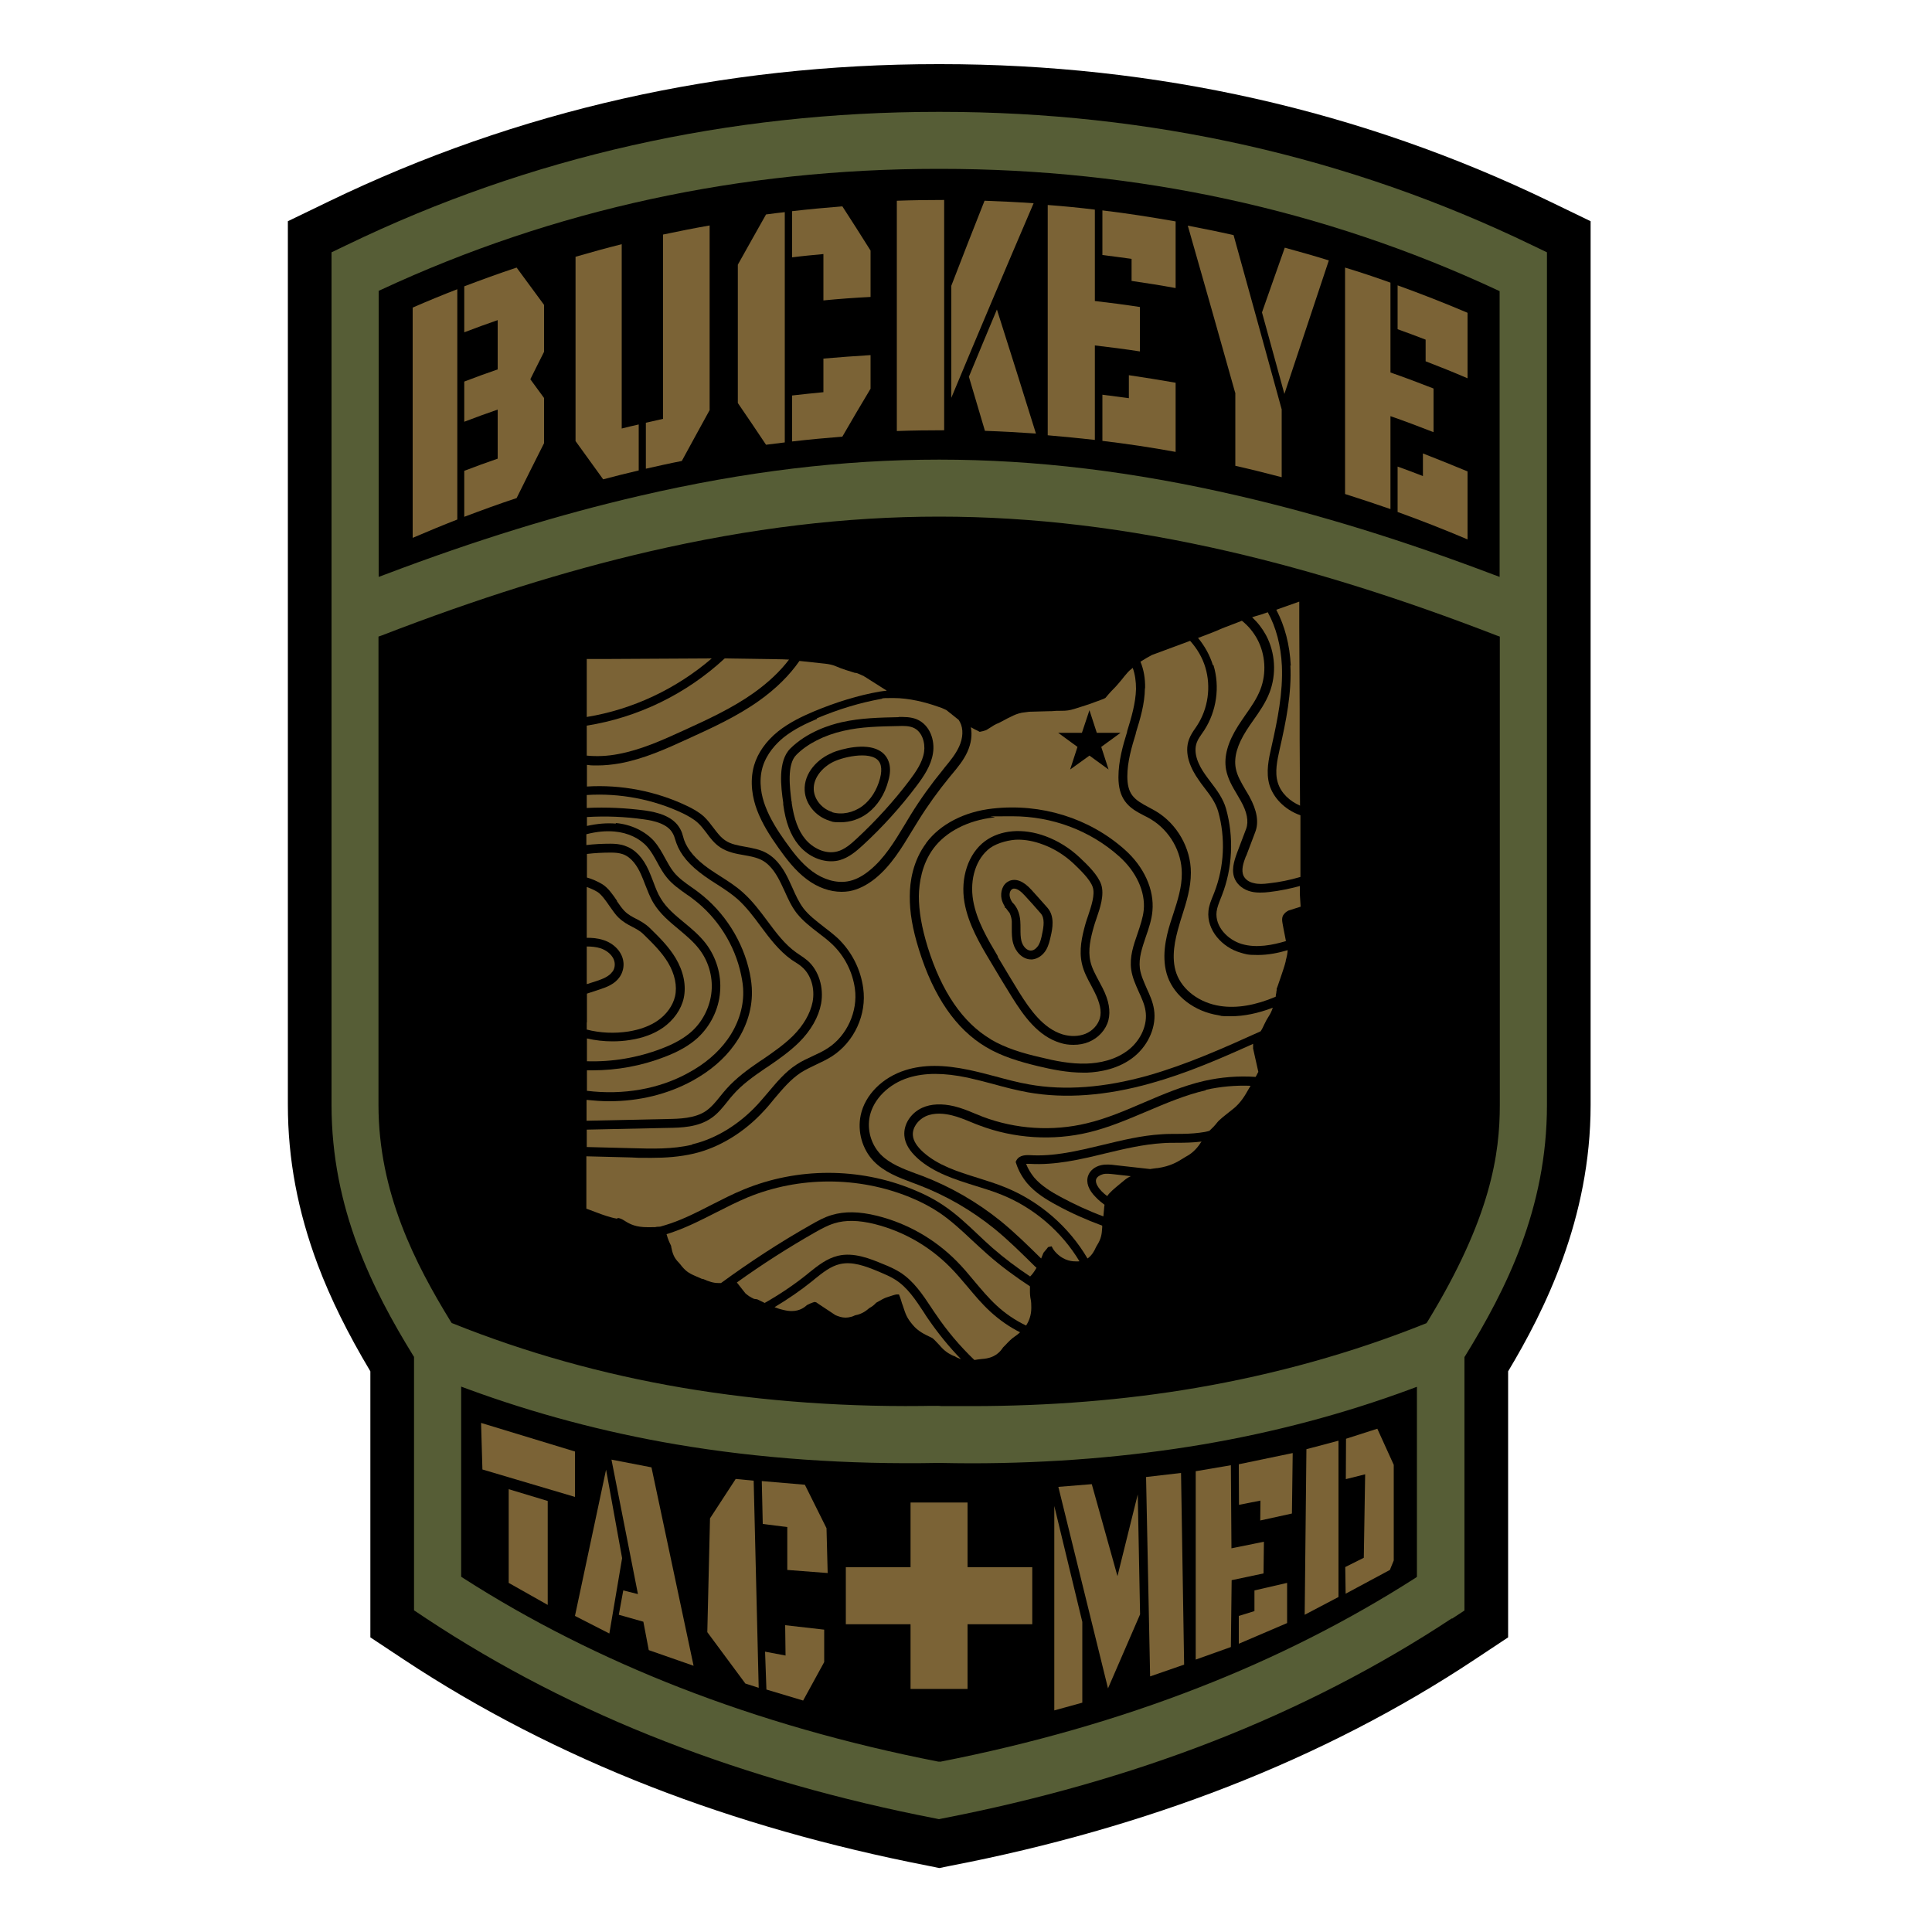 <svg viewBox="0 0 1000 1000" version="1.1" xmlns="http://www.w3.org/2000/svg" id="Layer_1">
  
  <defs>
    <style>
      .st0 {
        fill: #565d36;
      }

      .st1 {
        fill: #7b6336;
      }
    </style>
  </defs>
  <path d="M802.2,104.3c-97.6-47.2-203.8-71.1-315.4-71.1h-1.3c-111.7,0-217.8,23.9-315.4,71.1l-21.1,10.2v457.4c0,28,5.1,55.1,15.5,82.8,6.6,17.5,15.5,35.5,27.2,55.1v137.7l17.2,11.4c39.1,25.9,82.1,48,128,65.9,44.4,17.3,92.6,31,143.4,40.9l5.9,1.2,5.9-1.2c50.8-9.8,99-23.6,143.4-40.9,45.9-17.9,88.9-40,127.9-65.9l17.2-11.4v-137.7c18.7-31.2,42.7-78.9,42.7-137.9V114.5l-21.1-10.2Z"></path>
  <path d="M793.9,133.5v437c0,52-21.3,94-42.7,128.3v129.6l-3.7,2.4c-37.5,24.8-78.9,46.1-123,63.3-42.9,16.7-89.7,30.1-139,39.6l-1.2.2-1.2-.2c-49.3-9.5-96.1-22.9-139-39.6-44.1-17.2-85.5-38.5-123-63.3l-3.7-2.4v-129.6c-21.4-34.3-42.7-76.3-42.7-128.3V133.5l4.5-2.2c94.1-45.5,196.6-68.6,304.5-68.6h1.3c107.9,0,210.3,23.1,304.5,68.6l4.5,2.2Z"></path>
  <path d="M751.6,837.8l6.4-4.2v-131.2l.4-.6c20.9-34,42.3-76,42.3-129.8V130.6l-7.7-3.7c-94.7-45.8-197.7-69-306.2-69h-1.3c-108.5,0-211.5,23.2-306.2,69l-7.7,3.7v441.3c0,53.8,21.4,95.8,42.3,129.8l.4.6v131.2l6.3,4.2c37.8,25,79.4,46.5,123.8,63.7,43.2,16.8,90.2,30.2,139.7,39.8l1.9.4,1.9-.4c49.5-9.6,96.6-23,139.7-39.8,44.4-17.3,86.1-38.8,123.8-63.7ZM195.9,150.6l1.5-.7c89.3-41.5,186.2-62.5,288-62.5h1.3c101.8,0,198.7,21,288,62.6l1.5.7v147.9l-3.5-1.3c-46.7-17.7-89.8-31-131.8-40.7-54.3-12.6-105-18.7-154.8-18.7s-100.5,6.1-154.8,18.7c-42,9.7-85.1,23-131.8,40.7l-3.5,1.3v-147.9ZM233.9,684.9l-.5-.7c-18.5-30.1-37.5-67-37.5-112.3v-242.4l1.7-.6c49.4-19.1,94.6-33.3,138.2-43.4,52.8-12.2,102-18.1,150.3-18.1s97.4,5.9,150.3,18.1c43.6,10.1,88.9,24.3,138.2,43.4l1.7.6v242.4c0,25.2-4.5,58.3-37.5,112.3l-.5.7-.8.3c-37.4,15-77.2,26.1-118.6,33.2h0c-36.9,6.3-75.9,9.4-116.2,9.4s-10.9,0-16.4-.2h-.5c-46.1,1-90.7-2.2-132.6-9.3-41.3-7-81.2-18.2-118.6-33.2l-.8-.3ZM486.6,911.8h-.5c0,0-.5,0-.5,0-47.5-9.3-92.4-22.2-133.7-38.3-40-15.6-77.7-34.6-112-56.6l-1.2-.8v-98.4l3.5,1.3c34.3,12.6,70.6,22.3,107.7,28.6,43,7.3,88.8,10.5,136.1,9.6h0s0,0,0,0c5.8.1,11.2.2,16.5.2,41.5,0,81.7-3.3,119.7-9.7,37.2-6.3,73.4-15.9,107.7-28.6l3.5-1.3v98.4l-1.2.8c-34.4,22-72.1,41.1-112,56.6-41.2,16.1-86.2,29-133.7,38.3Z" class="st0"></path>
  <polygon points="534.3 811.2 500.8 811.2 500.8 777.7 471.3 777.7 471.3 811.2 437.8 811.2 437.8 840.7 471.3 840.7 471.3 874.2 500.8 874.2 500.8 840.7 534.3 840.7 534.3 811.2" class="st1"></polygon>
  <g>
    <g>
      <polygon points="249 736.5 297.6 751.3 297.6 774.8 249.7 760.6 249 736.5" class="st1"></polygon>
      <polygon points="263.3 770.8 263.3 819.3 283.5 830.7 283.5 776.9 263.3 770.8" class="st1"></polygon>
    </g>
    <g>
      <polygon points="313.7 760.7 297.6 836.4 315.4 845.5 322 806.5 313.7 760.7" class="st1"></polygon>
      <polygon points="359 862.2 337.2 759.5 316.5 755.5 330.2 825.1 322.6 823.2 320.3 835.8 333 839.4 335.8 854.1 359 862.2" class="st1"></polygon>
    </g>
    <g>
      <polygon points="406.4 841.2 426.6 843.5 426.6 860.3 415.7 880.2 396.7 874.5 396 854.9 406.6 856.9 406.4 841.2" class="st1"></polygon>
      <polygon points="392.7 873.6 385.8 871.4 366.1 844.8 367.5 785.9 380.8 765.5 390.1 766.4 392.7 873.6" class="st1"></polygon>
      <polygon points="428.4 814.2 407.5 812.6 407.5 790.4 394.8 788.8 394.3 766.6 416.6 768.5 427.8 791 428.4 814.2" class="st1"></polygon>
    </g>
  </g>
  <g>
    <g>
      <polygon points="545.7 779.5 545.7 885.3 560.2 881.3 560.2 839.5 545.7 779.5" class="st1"></polygon>
      <polygon points="547.8 769.6 573.5 873.9 590.1 835.6 588.9 773.5 578.4 815.8 565.1 768.2 547.8 769.6" class="st1"></polygon>
      <polygon points="593.2 764.5 595.3 867.7 612.9 861.6 611.3 762.4 593.2 764.5" class="st1"></polygon>
    </g>
    <g>
      <polygon points="618.9 761.5 618.9 859 637.1 852.5 637.5 817.9 654 814.4 654.2 798 637.4 801.4 637.1 758.4 618.9 761.5" class="st1"></polygon>
      <polygon points="641.3 778.9 652.4 776.7 652.3 787 668.7 783.4 669.1 752.1 641.2 757.9 641.3 778.9" class="st1"></polygon>
      <polygon points="666.2 819.3 649.3 823.2 649.3 833.9 641.2 836.4 641.2 850.8 666.2 840.1 666.2 819.3" class="st1"></polygon>
    </g>
    <g>
      <polygon points="676.2 750.1 692.8 745.7 692.8 826.6 675.3 835.8 676.2 750.1" class="st1"></polygon>
      <polygon points="696.7 744.7 712.9 739.5 721.4 758.2 721.4 807.7 719.4 812.6 696.5 824.9 696.3 811.1 705.9 806.3 706.6 763.1 696.6 765.6 696.7 744.7" class="st1"></polygon>
    </g>
  </g>
  <g>
    <path d="M213.6,159.2c7.6-3.3,15.3-6.5,23.1-9.5v119.2c-7.7,3-15.4,6.2-23.1,9.5,0-39.7,0-79.5,0-119.2ZM257.6,165.7c-5.8,2-11.6,4.1-17.3,6.3,0-7.9,0-15.9,0-23.8,9-3.4,18-6.7,27.1-9.7,4.7,6.4,9.4,12.8,14.2,19.3v24.3c-2.4,4.7-4.7,9.4-7.1,14.2,2.4,3.2,4.7,6.5,7.1,9.7v23.4c-4.7,9.4-9.5,18.8-14.2,28.4-9.1,3-18.1,6.3-27.1,9.7,0-7.9,0-15.9,0-23.8,5.7-2.2,11.5-4.3,17.3-6.3v-25.4c-5.8,2-11.6,4.1-17.3,6.3,0-6.9,0-13.8,0-20.8,5.7-2.2,11.5-4.3,17.3-6.3v-25.4Z" class="st1"></path>
    <path d="M321.8,221.8c2.9-.7,5.9-1.5,8.8-2.1v23.8c-6.1,1.4-12.3,3-18.4,4.6-4.8-6.7-9.6-13.3-14.3-19.8v-95.4c7.9-2.3,15.9-4.5,23.9-6.5v95.4ZM367.4,212.1c-4.8,8.8-9.7,17.6-14.5,26.5-6.2,1.2-12.4,2.6-18.6,4,0-7.9,0-15.9,0-23.8,3-.7,5.9-1.3,8.9-2v-95.4c8-1.7,16.1-3.3,24.1-4.7v95.4Z" class="st1"></path>
    <path d="M406.2,229c-3.2.4-6.5.8-9.7,1.2-4.9-7.3-9.7-14.5-14.6-21.6v-71.6c4.9-8.7,9.7-17.4,14.6-26,3.2-.4,6.5-.9,9.7-1.2,0,39.7,0,79.5,0,119.2ZM410,133.1v-23.8c8.6-1,17.3-1.8,26-2.5,4.9,7.6,9.8,15.2,14.6,22.9,0,8,0,16,0,24-8.1.4-16.3,1-24.4,1.8,0-8,0-16,0-24-5.4.5-10.8,1-16.2,1.7ZM410,228.5v-23.8c5.4-.6,10.8-1.2,16.2-1.7,0-5.8,0-11.6,0-17.4,8.1-.7,16.3-1.3,24.4-1.8,0,5.8,0,11.6,0,17.4-4.9,8.2-9.8,16.4-14.6,24.8-8.7.7-17.3,1.5-26,2.5Z" class="st1"></path>
    <path d="M464.2,223.1c0-39.7,0-79.5,0-119.2,8.2-.3,16.3-.4,24.5-.4v119.2c-8.2,0-16.3.1-24.5.4ZM492.4,205.8c0-19.3,0-38.6,0-57.9,5.7-14.8,11.4-29.4,17.2-44,8.5.3,17,.7,25.4,1.3-14.2,33.1-28.4,66.6-42.6,100.7ZM536.2,224.4c-8.8-.6-17.6-1.1-26.4-1.4-2.8-9.3-5.5-18.7-8.3-28,4.8-11.7,9.7-23.3,14.5-34.8,6.8,21.3,13.5,42.7,20.2,64.2Z" class="st1"></path>
    <path d="M566.7,178.7v49c-8.1-.9-16.2-1.7-24.4-2.4v-119.2c8.1.6,16.3,1.4,24.4,2.4v47.3c7.8.9,15.5,1.9,23.3,3.1v23c-7.7-1.2-15.5-2.2-23.3-3.1ZM570.6,132c0-7.7,0-15.4,0-23.1,12.7,1.5,25.3,3.5,37.9,5.7,0,11.5,0,23,0,34.5-7.6-1.4-15.2-2.6-22.8-3.7v-11.4c-5-.7-10.1-1.4-15.1-2ZM570.6,228.1c0-7.9,0-15.9,0-23.8,4.6.6,9.1,1.2,13.7,1.8v-11.9c8.1,1.2,16.2,2.5,24.2,3.9,0,11.9,0,23.8,0,35.8-12.6-2.3-25.2-4.2-37.9-5.7Z" class="st1"></path>
    <path d="M639.3,203.2c-8.1-28.9-16.3-57.7-24.5-86.4,7.9,1.5,15.8,3.1,23.7,4.9,8.3,29.9,16.6,60,24.9,90.2v35.1c-8-2.1-16-4.1-24-5.9v-37.9ZM664.8,203.9c-3.9-14.1-7.7-28.2-11.6-42.2,3.9-11.2,7.9-22.4,11.8-33.5,7.6,2.1,15.2,4.2,22.8,6.6-7.6,22.9-15.3,45.9-23,69.1Z" class="st1"></path>
    <path d="M719.7,215.4v48.1c-7.8-2.7-15.6-5.3-23.5-7.8,0-39.1,0-78.1,0-117.2,7.9,2.4,15.7,5,23.5,7.8v46.5c7.5,2.6,14.9,5.4,22.3,8.3,0,7.5,0,15.1,0,22.6-7.4-2.9-14.8-5.7-22.3-8.3ZM723.4,170.4v-22.7c12.2,4.4,24.2,9.1,36.2,14.2v33.9c-7.2-3.1-14.4-6-21.7-8.8v-11.2c-4.8-1.9-9.6-3.6-14.5-5.4ZM723.4,264.9v-23.4c4.4,1.6,8.8,3.2,13.1,4.9v-11.7c7.7,3,15.4,6.1,23.1,9.3v35.2c-12-5.1-24-9.8-36.2-14.2Z" class="st1"></path>
  </g>
  <g>
    <g>
      <path d="M368.4,340.8l-55.6.3h-9.1v30c23.9-3.9,46.4-14.6,64.7-30.3Z" class="st1"></path>
      <path d="M303.7,375.7v15.4c5.1.5,10.6.3,16.3-.8,11.8-2.2,23.1-7.3,34-12.3,12.3-5.6,25.1-11.5,36.2-19.4,7.4-5.3,13.5-11,18.2-17.2-2.2-.1-4.6-.2-6.8-.2-.9,0-14.8-.2-26.5-.4-19.7,18.3-44.8,30.6-71.5,34.8Z" class="st1"></path>
      <path d="M422.9,372.1c-5.1,2.1-11.8,5.2-17.3,9.6-3.8,3.1-8.8,8.3-10.9,15.4-2.2,7.6-.5,15.1,1.4,20.1,2.5,6.7,6.5,12.9,10.5,18.5,3.7,5.2,8.1,11.1,13.8,15.3,5.8,4.3,12.5,6.2,18.3,5.2,3.7-.6,7.5-2.5,11.3-5.6,7.7-6.2,13-15,18.2-23.6,1.1-1.8,2.1-3.5,3.2-5.3,5-8.1,10.6-15.9,16.6-23.2l1-1.3c2.9-3.5,5.6-6.8,7.4-10.7,2.1-4.5,2.3-9.3.5-12.7-.2-.4-.5-.8-.7-1.2l-6.4-5.1c-1.6-.8-3.1-1.4-4.5-1.8-6.2-2.2-14.7-4.4-22.9-4.4s-4.4.2-6.6.5c-10.5,1.9-21.6,5.2-33,10ZM465.1,371.1c2.9,0,6.2-.1,9.4,1.2,6.9,2.9,9.5,11,8.4,17.6-1,6.5-4.9,12.1-8.5,16.9-8.3,11-17.6,21.3-27.7,30.6-3.5,3.2-7.2,6.4-12,7.8-1.4.4-2.9.6-4.5.6-6.1,0-12.5-3.1-16.9-8.5-4.2-5.1-6.7-11.9-7.9-20.9v-.9c-1.2-8.1-2.9-21.6,3.7-28.1,8.6-8.5,20.3-12.2,26.6-13.6,9.8-2.2,19.8-2.4,29.5-2.6Z" class="st1"></path>
      <path d="M318.7,426c8,.7,15.2,4.2,19.9,9.4,2.3,2.7,4,5.7,5.6,8.7,1.5,2.7,2.9,5.3,4.7,7.5,2.5,3,5.6,5.2,9,7.6,1.2.8,2.4,1.7,3.6,2.6,13.5,10.2,23.2,25.5,26.6,42,.7,3.5,1.1,6.7,1.1,9.7.1,9.3-3.1,19-9.1,27.3-5.3,7.4-12.6,13.6-21.7,18.6-12.8,7-27.6,10.6-43.1,10.6-3.9,0-7.7-.3-11.7-.7v10.8l41.8-.9c6.3-.1,14.2-.3,19.9-4.1,2.9-2,5.2-4.8,7.6-7.8,1-1.2,2-2.5,3.1-3.7,5-5.6,11-10,17.3-14.3l1.4-.9c5.4-3.7,11-7.6,15.7-12.2,5.5-5.5,9-11.6,10.2-17.6,1.3-6.9-.8-14-5.4-18-1.1-1-2.3-1.8-3.6-2.6-.7-.4-1.3-.9-2-1.3-6.5-4.7-11.3-11.1-15.9-17.3-3.6-4.9-7.4-9.9-11.8-13.9-3.4-3-7.1-5.4-11-7.9-2.1-1.3-4.2-2.7-6.3-4.2-7.7-5.5-12.3-10.9-14.5-17-.2-.6-.4-1.2-.6-1.8-.3-1.1-.7-2.2-1.2-3.1-2.6-5.1-9.8-6.7-15-7.4-9.8-1.4-19.7-1.8-29.5-1.2v4.6c5.4-1.2,10.4-1.6,15-1.2Z" class="st1"></path>
      <path d="M317,503c1-1.4,1.4-3.2,1.1-4.9-.6-3.6-4.1-6.3-7.4-7.3-2.2-.7-4.6-.9-7-.9v19.5c1.7-.5,3.3-1.1,5-1.6,3.3-1.1,6.6-2.4,8.3-4.9Z" class="st1"></path>
      <path d="M303.7,529.2v3.7c7,1.8,14.4,2.1,21.6,1,6.1-1,11.2-2.9,15.2-5.7,4.6-3.2,7.8-7.8,8.9-12.5,1.2-5.3-.1-11.5-3.6-17.4-3.3-5.5-8-10.1-12.6-14.6-1.9-1.9-3.9-2.9-6-4-2.3-1.2-4.6-2.4-7.1-4.8-1.6-1.5-3-3.7-4.6-5.9-1.9-2.8-4.2-6-6.2-7.3-1.8-1.1-3.7-1.9-5.6-2.6v26.3c2.8,0,5.6.2,8.4,1.1,5.6,1.7,9.7,6,10.5,10.9.5,2.8-.2,5.8-1.8,8.2-2.5,3.7-6.6,5.3-10.6,6.6-2.1.7-4.3,1.4-6.4,2.1v14.9Z" class="st1"></path>
      <path d="M651.4,555.2l-2.8-12.5c0-1,0-1.8,0-2.4-17.1,7.7-34.6,15.3-52.9,20.4-23.1,6.5-44.5,8.1-63.6,4.7-6-1.1-11.9-2.6-17.6-4.2-4.5-1.2-9.1-2.4-13.6-3.4-12.4-2.6-22.2-2.6-30.6,0-10.3,3.2-18.2,11.1-20.1,19.9-1.5,7,.6,14.5,5.5,19.7,4.8,5,11.8,7.6,18.5,10.1,1.1.4,2.2.8,3.3,1.2,14.6,5.6,28.1,13.4,40.3,23.2,7.5,6.1,14.4,12.9,21.1,19.5.2-.5.4-1,.6-1.5.2-.6.5-1.2.7-1.6.5-.6,1.1-1.3,1.6-1.9.2-.2.4-.6.7-.9.5-.1,1.1-.3,1.7-.4,0,0,.1,0,.2.1.5,1.1,1.2,2.2,2.4,3.4,4.3,4.3,8.6,4.3,10.4,4.3s1.1,0,1.5-.1c-9.2-15.3-23.5-27.6-40-34.3-4.4-1.8-9.2-3.3-13.8-4.7-10.5-3.3-21.5-6.7-29.9-14.2-4.2-3.8-6.6-7.7-6.9-11.8-.5-5.8,3.3-11.7,9.2-14.4,4.6-2.1,10.3-2.3,16.6-.8,3.7.9,7.2,2.3,10.5,3.7,1.4.6,2.8,1.1,4.2,1.7,17.1,6.5,36.3,7.7,54,3.4,10.1-2.4,19.9-6.6,29.4-10.7,10-4.3,20.4-8.7,31.2-11.2,8.7-2,17.8-2.7,26.7-2.1l.3-.5,1.1-2.1Z" class="st1"></path>
      <path d="M644.9,443.1c-1.4,3.6-2.6,7.4-1.2,10.3.9,1.8,2.8,3.2,5.3,3.7,2.3.6,4.8.5,7.8.1,5.5-.6,10.9-1.7,16.3-3.3v-8.4s0-4.6,0-4.6h0s0-3,0-3v-15.9c-8.7-3.1-14.1-9.5-16-15.6-2-6.7-.4-13.7,1-19.8,3.2-14.2,6-28.1,5.4-42-.5-10.4-3-19.9-7.3-27.7l-3.2,1.1c-2.2.6-3.7,1.1-4.9,1.5,2.9,2.7,5.3,5.8,7.2,9.3,4.8,9,5.5,20.1,1.8,29.7-2,5.2-5.2,9.8-8.3,14.2-1.2,1.7-2.5,3.5-3.6,5.3-4.8,7.5-6.6,13.9-5.6,19.5.7,4,2.9,7.6,5.1,11.4.7,1.1,1.3,2.2,2,3.4,3.9,7.1,5,13.3,3,18.4l-4.7,12.4Z" class="st1"></path>
      <path d="M319.3,466.4c1.4,2.1,2.8,4,4,5.2,1.9,1.9,3.9,2.9,6,4,2.3,1.2,4.6,2.4,7.1,4.8,4.8,4.7,9.7,9.5,13.3,15.5,4.1,6.9,5.6,14.2,4.2,20.7-1.3,5.9-5.2,11.4-10.7,15.3-4.6,3.2-10.4,5.4-17.1,6.4-3,.5-6.1.7-9.1.7-4.4,0-8.9-.5-13.2-1.5v11.8c13.1.4,26.2-1.8,38.5-6.5,6.9-2.6,11.9-5.5,15.8-9,5.8-5.3,9.5-12.9,10.2-20.7.7-7.8-1.7-15.9-6.6-22.1-2.9-3.7-6.5-6.7-10.3-9.9-4.8-4-9.7-8-13.1-13.6-1.9-3.1-3.1-6.5-4.4-9.7-.7-1.8-1.4-3.7-2.2-5.4-1.7-3.8-4.7-8.7-9.4-10.3-1.8-.6-3.7-.8-6.1-.8-4.1,0-8.3.2-12.4.7v6.3h0v5.9c2.8.8,5.5,2,8,3.5,2.9,1.8,5.3,5.2,7.6,8.6Z" class="st1"></path>
      <path d="M409.8,414.8v.9c1.2,8.2,3.4,14.3,7,18.6,3.6,4.4,10.2,8.1,16.6,6.4,3.8-1,7.1-3.9,10.1-6.7,9.9-9.2,19.1-19.3,27.2-30,3.2-4.3,6.8-9.3,7.6-14.8.7-4.7-1-10.7-5.7-12.6-2.2-.9-4.9-.9-7.5-.8-9.5.2-19.3.3-28.6,2.5-9.8,2.2-18.7,6.7-24.3,12.4-5,4.9-3.4,17.1-2.5,24.3ZM430.7,389.6c5.2-2.1,17-5.1,24.1-1.3,2.9,1.5,4.7,3.9,5.5,7,.6,2.5.5,5.3-.5,8.8-1.8,7-5.6,12.9-10.7,16.8-4.1,3.1-9.1,4.7-14,4.7s-3.9-.3-5.8-.8c-7.1-2.2-12.4-8.6-12.8-15.6-.5-9.3,7-16.6,14.2-19.5Z" class="st1"></path>
      <path d="M667.9,344.4c.7,14.4-2.2,28.7-5.5,43.2-1.3,5.9-2.7,12-1,17.5,1.7,5.6,6.3,9.6,11.5,11.9l-.2-34.3h0s0-5.7,0-5.7v-.8s0-9.2,0-9.2h0s-.2-42.8-.2-42.8v-12.8c0,0-11.9,4.2-11.9,4.2,4.4,8.3,7,18.2,7.5,29Z" class="st1"></path>
      <path d="M430.7,420.4c5,1.5,11,.3,15.7-3.2,4.3-3.2,7.5-8.3,9.1-14.3.7-2.7.8-4.8.4-6.6-.4-1.8-1.5-3.2-3.1-4-1.7-.9-4-1.3-6.5-1.3-4.9,0-10.5,1.4-13.8,2.8h0c-5.9,2.4-11.7,8.3-11.3,15,.3,5.1,4.3,9.9,9.6,11.5Z" class="st1"></path>
      <path d="M628.1,344.3c3.4,11.2,1.6,23.8-4.8,33.7-.4.5-.7,1.1-1.1,1.6-1.1,1.6-2.1,3-2.7,4.6-2.2,5.7,1.1,12.2,4.3,16.7.9,1.3,1.9,2.6,2.8,3.8,3.2,4.2,6.5,8.6,8,13.9,4.1,14.7,3.4,30.7-2.2,45-.2.5-.4,1-.6,1.5-.9,2.3-1.8,4.5-2.1,6.8-.9,7.8,5.9,14.6,13,16.7,7.7,2.3,16.2.5,22.9-1.5-.2-1-.4-2.2-.7-3.6-.3-1.5-.7-3.4-1.1-5.8-.5-2.7.2-3.9.9-4.7.8-1,1.9-1.5,2.2-1.7l6.3-2-.4-6.6v-4.1c-5.2,1.4-10.5,2.5-15.8,3.1-1.5.2-3.1.3-4.6.3s-3.2-.1-4.8-.5c-3.8-.9-6.8-3.2-8.3-6.2-2.2-4.5-.6-9.5,1-13.9l4.7-12.4c1.4-3.8.5-8.7-2.8-14.5-.6-1.1-1.3-2.2-1.9-3.3-2.4-4-4.8-8.1-5.7-12.9-1.2-6.8.9-14.2,6.3-22.7,1.2-1.9,2.5-3.7,3.7-5.5,3.1-4.4,6-8.6,7.8-13.3,3.2-8.3,2.6-18-1.6-25.9-2-3.7-4.7-7-8-9.6-.7.3-1.5.6-2.3.9-5.8,2.2-8.7,3.3-10.1,4-.9.4-3.9,1.6-7.1,2.8l-3.2,1.2c3.4,4.1,6.1,8.9,7.7,14.1Z" class="st1"></path>
      <path d="M592.6,356.3c-.1,8-2.4,15.7-4.7,23.1v.3c-2.1,6.8-4.4,14.5-4.4,22.2,0,4.2.8,7.4,2.5,9.7,2,2.7,5.1,4.4,8.5,6.2,1.2.7,2.5,1.3,3.8,2.1,10.9,6.5,18.1,19,18.1,31.8,0,7.8-2.3,15.2-4.6,22.4-.5,1.5-1,3.1-1.4,4.6-2.2,7.4-4.4,16.9-1.5,25.1,3.1,8.7,12,15.3,22.7,16.9,8.5,1.3,18.1-.3,28.7-4.8,0-.7.2-1.4.3-2,0-.5.1-.9.2-1.4v-.8c.1,0,1.1-3,1.1-3,.3-.8.6-1.7.9-2.6,1-3,2.1-6.1,2.7-8.6v-.3c.6-2.2.9-3.8,1-5.4-4.7,1.4-10,2.5-15.5,2.5s-6.1-.4-9.2-1.3c-8.9-2.6-17.4-11.4-16.3-21.6.3-2.9,1.4-5.4,2.4-7.9.2-.5.4-1,.6-1.5,5.2-13.4,5.9-28.3,2-42.1-1.3-4.5-4.2-8.4-7.3-12.4-1-1.3-2-2.6-2.9-4-3.8-5.4-7.7-13.4-4.8-21,.8-2.1,2-3.9,3.2-5.6.3-.5.7-1,1-1.5,5.6-8.7,7.2-19.9,4.2-29.9-1.5-5.1-4.3-9.8-7.9-13.8l-19.7,7.3c-1.6.8-3.8,2.1-6,3.5,1.7,4.1,2.5,8.7,2.4,13.7Z" class="st1"></path>
      <path d="M323.7,437.9c5,1.7,9.1,6,12.1,12.7.8,1.9,1.6,3.8,2.3,5.7,1.2,3.2,2.3,6.2,4,8.9,3,4.9,7.4,8.5,12.1,12.4,3.9,3.2,7.8,6.5,11,10.6,5.5,7.1,8.3,16.3,7.5,25.3-.7,9-5,17.6-11.6,23.7-4.3,3.9-9.8,7.1-17.2,9.9-11.9,4.6-24.6,6.9-37.3,6.9-.9,0-1.9,0-2.8,0v10.6c18.8,2.3,37.3-.9,52.5-9.3,8.5-4.6,15.3-10.4,20.2-17.2,5.4-7.5,8.3-16.2,8.2-24.6,0-2.7-.4-5.6-1.1-8.9-3.2-15.5-12.3-29.8-24.9-39.3-1.1-.9-2.3-1.7-3.5-2.5-3.5-2.5-7.1-5-9.9-8.4-2.1-2.5-3.7-5.4-5.2-8.2-1.6-2.9-3.1-5.6-5.1-7.9-3.9-4.4-10-7.3-16.9-7.9-4.4-.4-9.2,0-14.6,1.4v5.6c4.1-.5,8.3-.7,12.5-.7,2.4,0,5,.2,7.5,1.1Z" class="st1"></path>
      <path d="M480.5,682.8c-.8-1.2-1.6-2.3-2.3-3.5-4.2-6.4-8.6-13.1-14.9-17-2.5-1.6-5.4-2.8-8.2-4-7.4-3.1-14-5.5-20.4-4-4.8,1.1-9,4.5-13.1,7.8l-1.2,1c-6.2,5-12.7,9.4-19.5,13.5,1.4.5,2.7,1,4.1,1.3,1.9.5,3.4.7,4.8.7,4.4,0,6.9-2.2,7.9-3.1,1.6-.8,1.8-.9,3.2-1.4.2,0,.4-.1.6-.2.3,0,.6.1,1,.2l1,.7,8.9,5.9c1.6.7,3.3,1.3,5.3,1.3s3.9-.7,4.9-1.2c3.9-.7,6.1-2.7,7.3-3.7,0,0,0,0,0,0,1.7-.9,2.8-1.9,3.6-2.8,2.7-1.6,4.5-2.5,5.2-2.7.5-.2,1-.3,1.5-.5,1.2-.4,3-1,3.8-1.1.2,0,.4,0,.5,0,.2,0,.4,0,.8,0h0c.2.5.7,1.6,1.6,4.7l.3.8c1.6,4.9,2.1,6.5,5.1,10.1,2.8,3.5,6.6,5.2,9.1,6.4.4.2,1,.5,1.2.6.8.5,2.6,2.6,3.9,3.9l.5.6c2.8,3.1,5.4,4.2,6.8,4.8,0,0,.2,0,.2,0,1,.7,2.2,1.2,3.4,1.6-6.2-6.4-11.8-13.3-16.9-20.7Z" class="st1"></path>
      <path d="M512.6,678.9c-4.4-4-8.2-8.6-11.9-13-2.9-3.4-5.8-6.9-9-10.1-10.7-10.8-24.2-18.5-38.9-22.2-8.4-2.1-15.2-2.2-21-.4-3.3,1-6.4,2.7-9.8,4.6-13.9,7.9-27.5,16.6-40.6,26l4.4,5.6c.2.2.5.4.7.6.7.6,1.5,1.1,2.4,1.6l1.4.7,1.5.2s0,0,.1,0l3.9,1.9c7.6-4.3,14.9-9.2,21.8-14.7l1.2-1c4.5-3.6,9.1-7.3,14.9-8.7,8.3-2,16.9,1.6,23.2,4.2,3,1.2,6,2.5,8.9,4.3,7.1,4.5,11.8,11.6,16.3,18.4.8,1.2,1.5,2.3,2.3,3.4,5.8,8.6,12.5,16.5,19.9,23.6.5,0,1-.1,1.5-.2.9-.1,1.7-.2,2.5-.3,6.4-.4,9.2-3.4,10.9-6,0,0,0,0,0,0,.4-.4.8-.8,1.2-1.2,1.3-1.4,3.2-3.4,4.8-4.4.6-.4,1.7-1.2,2.8-2.2-5.6-2.8-10.7-6.4-15.3-10.6Z" class="st1"></path>
      <path d="M358.3,592.3c12.3-2.9,24.3-10.3,33.9-20.7,1.8-2,3.6-4.1,5.3-6.1,4.4-5.2,8.9-10.7,14.8-14.5,2.7-1.8,5.6-3.1,8.4-4.4,2.8-1.3,5.4-2.5,7.8-4.1,9.9-6.4,15.6-19.1,14-30.7-1.2-8.8-5.4-17-11.8-23.1-2.2-2.1-4.7-4-7.2-5.9-3.9-3-7.9-6.1-11.1-10.1-2.8-3.6-4.6-7.7-6.4-11.7-.6-1.3-1.2-2.6-1.8-3.8-1.9-3.9-4.9-9.3-9.7-11.9-2.8-1.5-6.1-2.1-9.5-2.7-4.1-.7-8.4-1.5-12.2-4-3-2-5.2-4.8-7.2-7.6-1.5-1.9-2.8-3.7-4.5-5.2-2.2-2-5-3.5-7.6-4.8-15.3-7.3-32.8-10.6-49.8-9.5v6.7c10.1-.5,20.2,0,30.1,1.3,6.2.9,14.8,2.8,18.4,9.8.7,1.3,1.1,2.6,1.4,3.8.2.6.3,1.1.5,1.7,1.9,5.2,6,10,12.9,14.9,2,1.4,4.1,2.7,6.1,4,3.9,2.5,8,5.1,11.6,8.4,4.8,4.3,8.7,9.5,12.5,14.6,4.6,6.2,9,12.1,14.9,16.3.6.4,1.2.8,1.9,1.3,1.4.9,2.8,1.9,4.1,3,5.7,5.1,8.4,13.8,6.9,22.2-1.3,6.9-5.2,13.8-11.4,20-5,4.9-10.7,8.9-16.3,12.7l-1.4.9c-6.1,4.2-11.9,8.3-16.5,13.6-1,1.1-2,2.3-2.9,3.5-2.5,3.1-5.1,6.4-8.6,8.7-6.8,4.6-15.4,4.8-22.3,4.9l-41.9.9v9l23.5.6c10.3.3,20.9.6,31-1.8Z" class="st1"></path>
      <path d="M363.7,661.9c3.3,1.5,5.7,2.2,8.1,2.2s1,0,1.4,0c14.9-10.9,30.5-21.1,46.6-30.2,3.5-2,6.9-3.9,10.7-5,6.6-2,14.2-1.9,23.5.4,15.6,3.9,29.8,12,41.1,23.4,3.3,3.3,6.3,6.9,9.2,10.4,3.6,4.3,7.4,8.8,11.5,12.6,4.5,4.2,9.7,7.7,15.3,10.4,1.5-2.3,2.7-5.3,2.7-9.2s-.3-4-.5-5.4c-.1-1-.2-1.6-.2-2.5,0-1.3,0-2.2,0-3.2-7.6-5-15-10.4-21.9-16.5-2.7-2.4-5.3-4.8-7.9-7.2-5.3-5-10.9-10.2-16.9-14.3-4.5-3-9.5-5.7-15.4-8.1-26.7-10.9-57.4-10.9-84.1.1-5.5,2.3-11,5.1-16.3,7.8-6.9,3.5-14.1,7.2-21.7,9.9-1.3.5-2.6.9-3.9,1.3.8,2.9,1.6,4.5,2.3,5.9,0,0,0,.1.1.2,0,0,0,.2,0,.4.7,3.5,1.4,5.7,4,8.3.3.3.4.4.7.8,2.6,3.4,4.2,4.5,7.9,6.1.9.4,2,.9,3.7,1.6Z" class="st1"></path>
      <path d="M570.8,607.8c-1.6.4-3,1.4-3.4,2.5-.8,2.3,1.7,5.1,2.8,6.3.9.9,1.9,1.8,2.9,2.5,1.2-1.9,3.8-4,6.2-6,.8-.6,1.5-1.3,2.3-1.9,1.5-1.3,2.6-1.9,3.7-2.4l-8.7-1c-2-.2-4.1-.5-5.9,0Z" class="st1"></path>
      <path d="M624.2,564.3c-10.5,2.4-20.6,6.7-30.5,10.9-9.7,4.1-19.7,8.4-30.1,10.9-18.6,4.5-38.8,3.2-56.7-3.6-1.4-.5-2.8-1.1-4.3-1.7-3.4-1.4-6.6-2.7-9.9-3.5-3.7-.9-9-1.6-13.6.5-4.1,1.9-6.9,6-6.6,9.8.2,2.9,2.1,5.8,5.4,8.8,7.8,6.9,17.7,10,28.3,13.3,4.7,1.5,9.6,3,14.2,4.9,17.7,7.2,32.9,20.4,42.5,36.8,2.4-1.7,3.6-4.2,4.1-5.3.3-.6.5-1.1.8-1.5,2.2-3.5,2.5-5.8,2.7-9.3,0-.3,0-.6,0-.9-8.1-3-16.1-6.5-23.7-10.7-5.4-2.9-10.9-6.3-15.1-11.2-2.5-3-4.5-6.5-5.7-10.2l-.3-.9.4-.8c1.6-3,5.4-2.7,6.8-2.7,12.7.8,24.9-2.2,37.9-5.3,9.9-2.4,20.1-4.9,30.5-5.5,2.6-.2,5.3-.2,7.8-.2,3.9,0,8-.1,11.8-.6,1.8-.2,3.5-.5,5.1-1,1.4-1.3,2.8-2.7,4.1-4.4.9-1.2,4.3-3.9,6.1-5.3.9-.7,1.7-1.3,2.4-1.9,3.6-3,5.6-6.3,7.8-10.2.3-.5.6-1,.9-1.5-7.8-.3-15.6.4-23.2,2.1Z" class="st1"></path>
      <path d="M621.7,590.9c-4.1.5-8.3.6-12.4.6-2.5,0-5.1,0-7.6.2-9.9.6-20,3-29.6,5.3-12.7,3.1-25.9,6.2-39.2,5.4-.8,0-1.4,0-1.8,0,1,2.6,2.5,5,4.2,7.1,3.7,4.3,8.8,7.4,13.8,10.1,7.1,3.8,14.4,7.2,22,10,.1-1.3.2-2.3.3-3.2.1-1.6.2-2.1.3-2.8h0c-1.6-1.2-3.2-2.5-4.6-4-3.7-3.7-5.1-7.6-3.9-11,.9-2.7,3.5-4.8,6.7-5.5,2.6-.6,5.2-.3,7.5,0l17.9,2c1-.2,2.2-.3,3.6-.5h.3c6.7-1,10.2-3.2,12.8-4.8.6-.4,1.2-.7,1.6-1,4.2-2.1,6.7-5.4,8.4-8.1,0,0,0,0,0,0Z" class="st1"></path>
      <path d="M319.7,630.4c1.4.2,2,.5,3.5,1.4l.3.2c2.7,1.7,5.7,3.2,11.7,3.2s3,0,4.8-.2c.7,0,1.2-.1,1.7-.1,1.9-.5,3.7-1.1,5.5-1.7,7.3-2.5,14.3-6.1,21.1-9.6,5.4-2.7,10.9-5.6,16.6-7.9,27.8-11.5,59.7-11.5,87.5-.1,6.2,2.5,11.5,5.3,16.2,8.5,6.4,4.3,12,9.6,17.5,14.8,2.5,2.4,5.1,4.8,7.7,7.1,6.1,5.3,12.6,10.2,19.4,14.7.9-.9,2-2.2,3.3-4.5l-.7-.6c-6.8-6.7-13.7-13.6-21.2-19.7-11.8-9.5-24.9-17.1-39-22.5-1.1-.4-2.1-.8-3.2-1.2-7.2-2.7-14.7-5.5-20.2-11.2-5.9-6.2-8.5-15.3-6.7-23.8,2.2-10.5,11.3-19.6,23.2-23.3,9.2-2.9,19.6-2.9,32.9-.1,4.7,1,9.3,2.2,13.8,3.4,5.6,1.5,11.5,3.1,17.3,4.1,18.4,3.3,39.1,1.7,61.5-4.6,20.1-5.7,39.5-14.4,58.3-22.9.8-1.2,1.4-2.5,2-3.8.6-1.3,1.3-2.6,2.1-3.8,1-1.5,1.7-3.1,2.2-4.6-7.7,2.9-14.9,4.4-21.6,4.4s-4.4-.2-6.5-.5c-12.3-1.9-22.6-9.7-26.3-19.9-3.4-9.5-1.1-20,1.4-28,.5-1.5,1-3.1,1.5-4.6,2.2-6.8,4.5-13.9,4.4-21,0-11.2-6.3-22.1-15.9-27.9-1.1-.7-2.3-1.3-3.5-1.9-3.7-1.9-7.5-3.9-10.1-7.6-2.2-3.1-3.3-7.1-3.3-12.3,0-8.4,2.3-16.4,4.5-23.5v-.3c2.2-7.1,4.4-14.5,4.6-21.9,0-3.9-.5-7.6-1.7-10.9-1.2.9-2.3,1.9-3,2.8-.8.9-1.8,2.1-2.8,3.4-1,1.2-2.6,3.1-3.1,3.6-1,1-2.9,2.9-5.2,5.7-.7.5-2.6,1.1-3.5,1.5-.7.2-1.4.5-2,.7-2.1.9-8,2.7-10.5,3.5-2.6.8-4.2,1-6.7,1s-3.2,0-5.2.2c-.2,0-.5,0-.8,0l-10.8.3-3.8.5c-2.4.5-3.9,1.2-5.3,1.9-.2.1-.4.2-.4.2-1.2.5-2.6,1.3-3.9,2-.8.4-1.9,1-2.3,1.2-1.7.6-3.1,1.5-4.6,2.5-.7.4-1.8,1.2-2.2,1.3-.8.3-2.1.6-3.1.8-.7-.4-1.7-.9-2.4-1.2-.7-.4-1.4-.8-2.2-1.2.8,3.9.2,8.4-1.8,12.8-2,4.4-5.1,8.1-8.1,11.7l-1,1.2c-5.9,7.2-11.4,14.8-16.3,22.7-1.1,1.7-2.1,3.5-3.2,5.2-5.4,8.9-10.9,18.1-19.2,24.8-4.4,3.5-8.9,5.7-13.4,6.5-1.3.2-2.6.3-3.9.3-6,0-12.3-2.2-17.9-6.4-6.2-4.6-10.9-10.9-14.8-16.4-4.2-5.9-8.4-12.4-11.1-19.6-2.1-5.6-4-14.2-1.5-23,1.9-6.5,6.2-12.6,12.4-17.6,6-4.8,13-8,18.4-10.3,11.7-4.9,23.2-8.4,34-10.3,1.3-.2,2.6-.4,3.9-.5l-11.5-7.3s0,0-.1,0l-.2-.2h0c-1.6-.8-3.2-1.4-3.4-1.5l-.6-.2h-.6c-2.6-.8-7.2-2.2-9.1-3.1-2.4-1.1-4.6-1.5-6.6-1.7l-13.1-1.4h0c-5.2,7.5-12.2,14.4-20.9,20.6-11.5,8.2-24.5,14.1-37,19.8-11.1,5.1-22.6,10.3-35,12.6-4,.7-8,1.1-11.8,1.1s-3.6-.1-5.3-.3v11.2c17.7-1.1,35.8,2.4,51.7,10,2.8,1.3,6.1,3.1,8.8,5.5,1.9,1.8,3.5,3.9,5,5.9,1.9,2.5,3.7,4.9,6.1,6.5,2.9,2,6.6,2.6,10.4,3.3,3.7.7,7.5,1.3,10.9,3.2,6,3.3,9.5,9.5,11.6,14,.6,1.3,1.2,2.6,1.8,3.9,1.7,3.9,3.4,7.6,5.8,10.8,2.8,3.6,6.4,6.3,10.2,9.3,2.5,1.9,5.2,4,7.6,6.2,7.1,6.8,11.8,16,13.1,25.8,1.9,13.6-4.6,27.7-16.1,35.2-2.7,1.7-5.6,3.1-8.4,4.4-2.8,1.3-5.4,2.6-7.8,4.1-5.3,3.5-9.4,8.4-13.8,13.6-1.7,2.1-3.5,4.3-5.4,6.3-10.1,11-23,18.9-36.2,22-7.3,1.7-14.6,2.2-22,2.2s-6.8,0-10.2-.2l-23.4-.6v27.1l5.9,2.2c1.5.6,6.7,2.5,10.1,3ZM479.4,436.3c7.2-9.7,19.8-16.2,34.4-17.8,25.1-2.8,50,4.9,68.4,21.3,10,8.9,15.3,20.7,14.3,31.7-.4,4.6-1.9,9-3.4,13.3-1.9,5.7-3.8,11-3.1,16.5.5,3.5,2,6.7,3.5,10.2,1.6,3.5,3.2,7,3.8,10.9,1.4,8.6-2.6,18.1-10,24.3-8,6.6-17.9,8.2-24.7,8.5-.6,0-1.3,0-1.9,0-8.1,0-16.1-1.6-23.6-3.4-9-2.2-18.5-4.9-26.8-9.9-15.5-9.2-27.1-26.1-34.6-50.2-3.4-10.8-4.9-19.7-4.8-27.9,0-7.4,1.6-18.2,8.5-27.4Z" class="st1"></path>
      <path d="M512.7,537.9c7.9,4.7,16.9,7.3,25.6,9.3,7.7,1.9,16,3.6,24.2,3.3,6.2-.2,15-1.7,22-7.4,6.2-5.1,9.6-13,8.4-20-.5-3.3-2-6.5-3.5-9.8-1.6-3.6-3.3-7.3-3.9-11.5-.9-6.5,1.2-12.6,3.3-18.6,1.4-4.2,2.8-8.2,3.2-12.2.9-9.5-3.9-19.9-12.8-27.8-15-13.4-34.7-20.7-55.1-20.7s-6.5.2-9.7.6c-13.4,1.5-24.8,7.4-31.2,16-6.1,8.2-7.5,18-7.6,24.7,0,7.7,1.4,16.1,4.6,26.5,7.2,23,18.1,39,32.6,47.6ZM509.8,435.4c8-5.9,19.6-6.9,31.3-2.6,6.5,2.4,12.6,6.2,17.7,11,4.6,4.3,9.6,9.3,11.2,14.1,1.7,5.3-.6,12.1-2.5,17.6-.5,1.5-1,2.9-1.3,4-1.7,6-3.2,12.3-1.8,18.2.8,3.5,2.6,6.7,4.4,10.1.6,1.2,1.3,2.4,1.9,3.6,3.3,6.5,4.2,11.9,3,16.7-1.3,4.9-5.1,9.1-10.1,11.2-2.4,1-5.1,1.5-7.9,1.5s-4.6-.3-6.9-1c-11.6-3.5-19-14.1-25-23.7-3.8-6.1-7.6-12.4-11.2-18.5-5.4-9-11.4-19.2-13.4-30.5-2.2-12.8,2-25.3,10.6-31.7Z" class="st1"></path>
      <path d="M516.4,495.2c3.6,6.1,7.4,12.3,11.1,18.4,5.6,8.9,12.4,18.7,22.5,21.8,4.1,1.2,8.3,1.1,11.8-.3,3.7-1.5,6.5-4.6,7.5-8.1,1-3.6,0-8-2.7-13.4-.6-1.2-1.2-2.3-1.8-3.5-1.9-3.5-3.9-7.2-4.8-11.3-1.6-7,0-14,1.8-20.5.4-1.3.8-2.7,1.4-4.3,1.6-4.9,3.7-10.9,2.4-14.8-1.3-4.1-7.1-9.5-9.9-12.2-4.7-4.4-10.3-7.9-16.2-10-4.3-1.6-8.6-2.4-12.6-2.4s-10.5,1.5-14.4,4.3c-7.3,5.4-10.7,16.1-8.8,27.2,1.8,10.4,7.4,19.8,12.8,28.9ZM522.3,456c3.5-1.5,7.4,0,11.5,4.5,2.8,3.1,5.6,6.2,8.4,9.4,3.9,4.5,2.5,11,1.7,14.5-.5,2.3-1.1,4.9-2.4,7.2-1.7,2.9-4.4,4.7-7.2,5-.2,0-.4,0-.6,0-4.6,0-8.2-4.2-9.3-8.4-.7-2.5-.7-5.1-.7-7.5,0-1.3,0-2.5,0-3.7,0-.8-.3-2.7-1.1-4.4-.6-.8-1.3-1.6-1.9-2.5-.2-.2-.4-.3-.7-.4l.2-.3c-.8-1.3-1.5-2.7-1.8-4.2-.7-3.3.4-7.7,4-9.2Z" class="st1"></path>
      <path d="M524,467.1c2.3,2.1,3.8,5.5,4.1,9.6.1,1.4.1,2.7.1,4,0,2.3,0,4.4.5,6.4.7,2.6,2.7,5.1,5.1,4.9,1.6-.1,2.9-1.5,3.7-2.7,1-1.7,1.5-3.8,1.9-5.9.9-4.1,1.4-8.2-.7-10.6-2.7-3.1-5.5-6.3-8.3-9.3-1.8-2-4.4-4.2-6.3-3.4-1.3.6-1.8,2.5-1.4,4.1.2,1,.7,2,1.3,2.9Z" class="st1"></path>
    </g>
    <polygon points="563.9 367.6 567.7 379.3 580 379.3 570 386.6 573.8 398.3 563.9 391.1 553.9 398.3 557.7 386.6 547.7 379.3 560 379.3 563.9 367.6"></polygon>
  </g>
</svg>